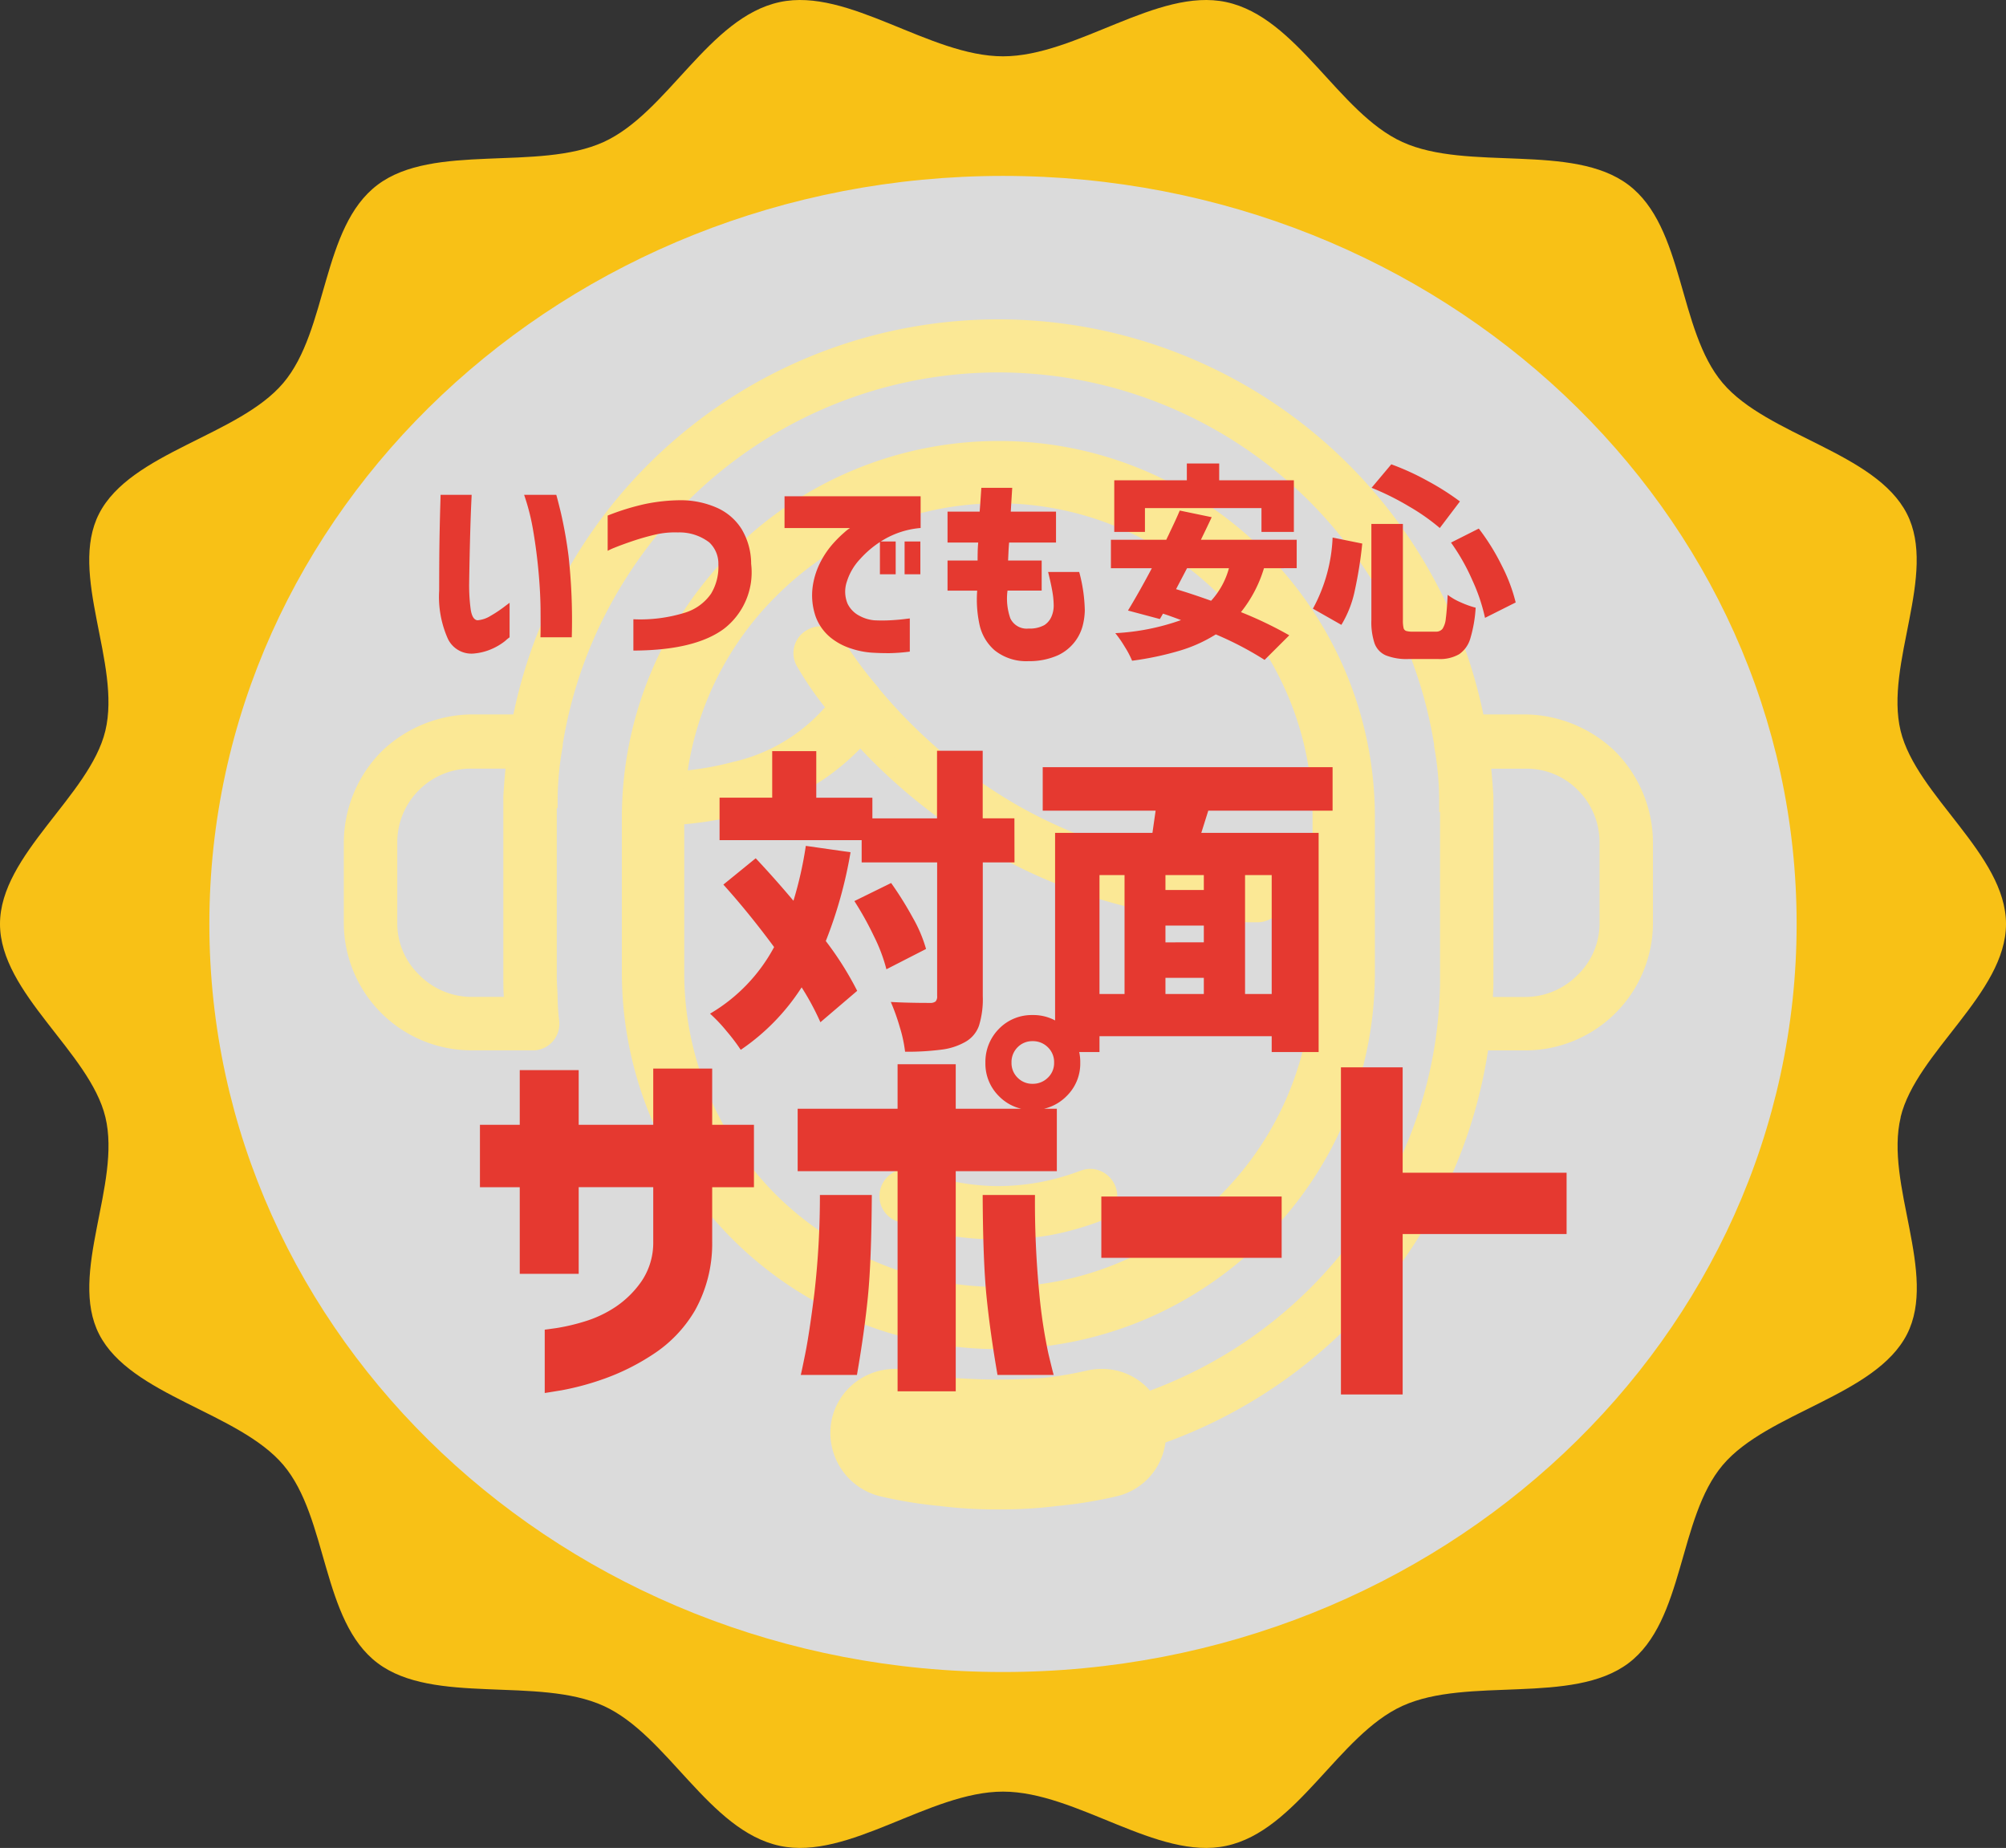 <svg xmlns="http://www.w3.org/2000/svg" width="164.459" height="151.495" viewBox="0 0 164.459 151.495"><rect x="0" y="0" width="164.459" height="151.495" fill="#333333" stroke="none"/><g transform="translate(18846 6149)"><g transform="translate(0.379 -0.479)"><ellipse cx="67.792" cy="63.175" rx="67.792" ry="63.175" transform="translate(-18831.313 -6135.832)" fill="#fff" opacity="0.822"/><path d="M155.818,91.582c1.284-5.319,8.641-10.15,8.641-15.836s-7.356-10.515-8.641-15.836c-1.324-5.492,3.05-12.844.513-17.8-2.578-5.036-11.431-6.384-15.1-10.711-3.683-4.348-3.121-12.778-7.734-16.249-4.59-3.456-13.178-1.075-18.523-3.506C109.72,9.254,106.357,1.418,100.529.17c-5.643-1.21-12.267,4.447-18.3,4.447S69.573-1.04,63.93.17C58.1,1.418,54.739,9.254,49.482,11.644c-5.345,2.43-13.933.051-18.525,3.506-4.613,3.472-4.05,11.9-7.734,16.249-3.666,4.326-12.518,5.674-15.1,10.712-2.537,4.955,1.837,12.309.513,17.8C7.358,65.231,0,70.061,0,75.747S7.358,86.263,8.64,91.582c1.324,5.493-3.05,12.846-.513,17.8,2.578,5.038,11.431,6.386,15.1,10.712,3.683,4.348,3.121,12.777,7.734,16.249,4.59,3.455,13.178,1.075,18.523,3.506,5.258,2.391,8.621,10.227,14.449,11.475,5.643,1.21,12.267-4.447,18.3-4.447s12.657,5.658,18.3,4.447c5.828-1.248,9.191-9.084,14.448-11.475,5.345-2.43,13.933-.049,18.525-3.5,4.613-3.472,4.05-11.9,7.734-16.249,3.666-4.328,12.518-5.674,15.1-10.712,2.537-4.956-1.837-12.309-.513-17.8M82.229,137.073c-35.934,0-65.065-27.457-65.065-61.327S46.3,14.421,82.229,14.421s65.065,27.456,65.065,61.325-29.131,61.327-65.065,61.327" transform="translate(-18846.379 -6148.521)" fill="#f8c116"/></g><path d="M61.554,14.221A29.807,29.807,0,0,1,91.326,43.993v12.73a29.772,29.772,0,0,1-59.544,0V43.993A29.926,29.926,0,0,1,61.554,14.221Zm0,2.921A26.957,26.957,0,0,0,34.7,43.993v12.73a26.82,26.82,0,0,0,7.86,18.99,26.869,26.869,0,0,0,37.98,0,26.82,26.82,0,0,0,7.86-18.99V43.993A26.957,26.957,0,0,0,61.554,17.142Z" transform="translate(-18825.703 -6125.975)" fill="#fbe895"/><path d="M61.554,13.128a30.571,30.571,0,0,1,12.009,2.435A31.046,31.046,0,0,1,89.994,31.994a30.63,30.63,0,0,1,2.426,12v12.73A30.744,30.744,0,0,1,83.4,78.5a30.971,30.971,0,0,1-9.841,6.651,30.875,30.875,0,0,1-42.874-28.43V43.993A30.884,30.884,0,0,1,61.554,13.128Zm0,72.273A28.4,28.4,0,0,0,72.709,83.14a28.8,28.8,0,0,0,9.149-6.184,28.558,28.558,0,0,0,8.375-20.234V43.993a28.558,28.558,0,0,0-8.375-20.234,28.8,28.8,0,0,0-9.149-6.184,28.435,28.435,0,0,0-31.384,6.179l-.01.01a28.328,28.328,0,0,0-8.44,20.229v12.73a28.328,28.328,0,0,0,8.44,20.229l.01.01A28.328,28.328,0,0,0,61.554,85.4Zm0-69.352a27.511,27.511,0,0,1,10.864,2.227,28.194,28.194,0,0,1,8.9,6.024,27.88,27.88,0,0,1,5.99,8.867A27.584,27.584,0,0,1,89.5,43.993v12.73a27.913,27.913,0,0,1-8.181,19.763l-.006.006a28.46,28.46,0,0,1-8.9,5.958,27.709,27.709,0,0,1-21.722,0,28.461,28.461,0,0,1-8.9-5.958l-.006-.006a27.913,27.913,0,0,1-8.181-19.763V43.993A27.585,27.585,0,0,1,35.8,33.167a27.88,27.88,0,0,1,5.99-8.867,28.2,28.2,0,0,1,8.9-6.024A27.509,27.509,0,0,1,61.554,16.049Zm18.22,58.888a25.727,25.727,0,0,0,7.537-18.214V43.993a25.508,25.508,0,0,0-7.54-18.147,26.017,26.017,0,0,0-8.212-5.559,25.422,25.422,0,0,0-20.009,0,26.018,26.018,0,0,0-8.212,5.559A25.508,25.508,0,0,0,35.8,43.993v12.73a25.727,25.727,0,0,0,7.537,18.214,26.285,26.285,0,0,0,8.213,5.5,25.522,25.522,0,0,0,20.014,0A26.283,26.283,0,0,0,79.774,74.936Z" transform="translate(-18825.703 -6125.975)" fill="#fbe895"/><path d="M43.475,95.089a4.565,4.565,0,1,1,2.017-8.9,31.5,31.5,0,0,0,3.687.626c1.182.069,2.434.139,3.756.139s2.574-.07,3.756-.139a31.5,31.5,0,0,0,3.687-.626,4.5,4.5,0,0,1,4.73,1.808,37.27,37.27,0,0,0,13.912-8.765A36.853,36.853,0,0,0,89.872,53.7v-.069h0v-.07h0v-.348h0V39.371h0V39.3h0v-.139h0v-.208H89.8v-.07h0v-.069a25.607,25.607,0,0,0-.418-4.592h0v-.069h0v-.069h0A37.285,37.285,0,0,0,79.021,13.773a36.778,36.778,0,0,0-52.17,0A37.285,37.285,0,0,0,16.486,34.085h0v.069h0v.069h0a25.607,25.607,0,0,0-.418,4.592v.069h0v.07h0v.069L16,39.093v.07h0V39.3h0v.069h0V53.214c0,.626.069,1.252.069,1.809a17.136,17.136,0,0,0,.139,1.878,1.434,1.434,0,0,1-1.321,1.6H9.739a9.723,9.723,0,0,1-6.887-2.852h0A9.683,9.683,0,0,1,0,48.831V42.154a9.976,9.976,0,0,1,2.852-6.887l.07-.069a10.054,10.054,0,0,1,6.817-2.783h4.035a39.871,39.871,0,0,1,78.325,0h4.035a10.054,10.054,0,0,1,6.817,2.783l.07.069a9.976,9.976,0,0,1,2.852,6.887v6.677a9.683,9.683,0,0,1-2.852,6.817h0A9.723,9.723,0,0,1,96.133,58.5H92.446a40.1,40.1,0,0,1-26.5,32.345A4.5,4.5,0,0,1,62.4,95.089a35.209,35.209,0,0,1-4.731.765,40.32,40.32,0,0,1-9.46,0,35.217,35.217,0,0,1-4.73-.765Zm-30.4-41.875V39.371h0V39.3h0v-.07h0v-.139h0v-.138h0v-.139h0v-.209h0v-.139h0c.07-1.043.139-2.087.278-3.06H9.739a6.736,6.736,0,0,0-4.73,1.878l-.07.069a6.729,6.729,0,0,0-2.017,4.8v6.677a6.567,6.567,0,0,0,2.017,4.73,6.73,6.73,0,0,0,4.8,2.017h3.409v-.417a19.465,19.465,0,0,1-.07-1.948ZM92.516,35.406c.139.974.208,2.017.278,3.06h0v.139h0v.209h0v.139h0v.138h0v.139h0v.07h0v.069h0V53.214h0v.139h0v.208h0v.07h0v.139h0c0,.626-.07,1.182-.07,1.808h3.409a6.728,6.728,0,0,0,4.8-2.017,6.568,6.568,0,0,0,2.017-4.73V42.154a6.73,6.73,0,0,0-2.017-4.8l-.069-.069a6.616,6.616,0,0,0-4.73-1.878Z" transform="translate(-18817.084 -6122.118)" fill="#fbe895"/><path d="M52.935,96.862a37.221,37.221,0,0,1-4.809-.283,36.027,36.027,0,0,1-4.813-.779,5.354,5.354,0,0,1-4.028-6.364,5.256,5.256,0,0,1,1.882-2.964,5.367,5.367,0,0,1,3.291-1.13,5.5,5.5,0,0,1,1.192.132l.008,0a30.634,30.634,0,0,0,3.582.609c1.281.075,2.445.137,3.694.137s2.414-.062,3.695-.137a30.632,30.632,0,0,0,3.582-.609l.008,0a5.475,5.475,0,0,1,1.186-.131,5.179,5.179,0,0,1,3.958,1.782A36.94,36.94,0,0,0,72.2,83.752a36.475,36.475,0,0,0,13.98-16.3A35.6,35.6,0,0,0,89.143,53.7V39.683h-.069v-.868a25,25,0,0,0-.406-4.461l-.012-.065v-.146A35.918,35.918,0,0,0,85.094,23.35,37.2,37.2,0,0,0,78.5,14.285,36.274,36.274,0,0,0,67,6.514a35.96,35.96,0,0,0-28.123,0,36.28,36.28,0,0,0-11.508,7.775,37.19,37.19,0,0,0-6.589,9.062,35.918,35.918,0,0,0-3.562,10.792v.146l-.012.065a25,25,0,0,0-.406,4.461v.51l-.069.069V53.214c0,.3.018.614.035.916s.034.6.034.893A16.258,16.258,0,0,0,16.93,56.8l0,.039a2.174,2.174,0,0,1-1.987,2.386l-.03,0H9.739A10.466,10.466,0,0,1-.729,48.831V42.154a10.66,10.66,0,0,1,3.055-7.392l.1-.1a10.817,10.817,0,0,1,7.311-2.976h3.437a40.6,40.6,0,0,1,79.521,0h3.437a10.817,10.817,0,0,1,7.311,2.976l.018.017.083.082a10.66,10.66,0,0,1,3.055,7.392v6.677a10.466,10.466,0,0,1-10.467,10.4H93.078A39.86,39.86,0,0,1,89.227,71.28a41.743,41.743,0,0,1-7.6,10.549,40.847,40.847,0,0,1-14.995,9.546A5.226,5.226,0,0,1,62.562,95.8a36.038,36.038,0,0,1-4.817.78A37.2,37.2,0,0,1,52.935,96.862ZM44.458,86.8a3.812,3.812,0,0,0-3.751,2.956,3.892,3.892,0,0,0,2.93,4.622,34.538,34.538,0,0,0,4.631.75l.031,0a39.6,39.6,0,0,0,9.272,0l.031,0a34.535,34.535,0,0,0,4.632-.75,3.777,3.777,0,0,0,2.981-3.558l.017-.5.471-.165A39.391,39.391,0,0,0,80.592,80.8a40.281,40.281,0,0,0,7.334-10.178,38.374,38.374,0,0,0,3.8-12.22l.085-.632h4.325a9.009,9.009,0,0,0,9.01-8.94V42.154a9.209,9.209,0,0,0-2.642-6.375l-.054-.054a9.363,9.363,0,0,0-6.313-2.581H91.5l-.113-.592a39.142,39.142,0,0,0-76.893,0l-.113.592H9.739a9.363,9.363,0,0,0-6.313,2.581l-.054.054A9.209,9.209,0,0,0,.729,42.154v6.677a9.009,9.009,0,0,0,9.01,8.94h5.113a.706.706,0,0,0,.631-.8v-.008a17.6,17.6,0,0,1-.142-1.939c0-.25-.015-.522-.032-.81-.018-.322-.037-.656-.037-1V38.791l.069-.069a26.467,26.467,0,0,1,.417-4.563v-.131l.009-.057a37.371,37.371,0,0,1,3.716-11.289,38.653,38.653,0,0,1,6.85-9.42A37.737,37.737,0,0,1,38.3,5.173a37.418,37.418,0,0,1,29.264,0,37.73,37.73,0,0,1,11.968,8.085,38.66,38.66,0,0,1,6.853,9.424A37.371,37.371,0,0,1,90.1,33.97l.009.057v.131a26.543,26.543,0,0,1,.411,4.067H90.6V53.711a37.053,37.053,0,0,1-3.086,14.323,37.933,37.933,0,0,1-14.54,16.951,38.43,38.43,0,0,1-7.622,3.7l-.535.19L64.5,88.4a3.735,3.735,0,0,0-3.1-1.6,4.015,4.015,0,0,0-.865.1,32.116,32.116,0,0,1-3.769.64l-.038,0c-1.312.077-2.5.14-3.8.14s-2.486-.064-3.8-.14l-.038,0a32.116,32.116,0,0,1-3.769-.64A4.044,4.044,0,0,0,44.458,86.8ZM96.133,56.308H92v-.729c0-.335.018-.646.036-.947s.034-.57.034-.861V38.484c-.067-1-.137-2.038-.271-2.975l-.119-.832h4.458a7.336,7.336,0,0,1,5.245,2.092l.069.069a7.483,7.483,0,0,1,2.231,5.315v6.677a7.253,7.253,0,0,1-2.238,5.253A7.482,7.482,0,0,1,96.133,56.308ZM93.479,54.85h2.654a6.034,6.034,0,0,0,4.284-1.8l.015-.015a5.868,5.868,0,0,0,1.789-4.2V42.154a6.035,6.035,0,0,0-1.8-4.285l-.069-.069a5.889,5.889,0,0,0-4.215-1.665H93.339c.078.742.13,1.506.18,2.251l0,.08v15.3c0,.335-.018.646-.036.947Zm-79.6,1.458H9.739a7.483,7.483,0,0,1-5.308-2.223,7.252,7.252,0,0,1-2.238-5.253V42.154a7.483,7.483,0,0,1,2.23-5.315l.085-.084a7.486,7.486,0,0,1,5.231-2.077H14.2l-.119.832c-.134.936-.2,1.972-.271,2.973V53.214c0,.542,0,1.216.066,1.875l0,.036Zm-8.362-18.5-.063.063a6.033,6.033,0,0,0-1.8,4.282v6.677a5.868,5.868,0,0,0,1.788,4.2l.015.015a6.035,6.035,0,0,0,4.285,1.8H12.39c-.041-.6-.041-1.163-.041-1.636l0-14.828c.05-.745.1-1.509.18-2.25H9.739A5.973,5.973,0,0,0,5.515,37.809Z" transform="translate(-18817.084 -6122.118)" fill="#fbe895"/><path d="M45.695,36.781a1.43,1.43,0,0,1,.556-2.017,1.393,1.393,0,0,1,1.948.557,31.082,31.082,0,0,0,2.921,3.965.978.978,0,0,0,.208.278A40.637,40.637,0,0,0,82.84,54.379a1.5,1.5,0,0,1,0,2.991A43.556,43.556,0,0,1,50.215,42.763c-5.773,7.026-16.9,6.678-16.973,6.678a1.47,1.47,0,0,1-1.461-1.461,1.531,1.531,0,0,1,1.531-1.461s10.295.348,14.955-6.051a27.742,27.742,0,0,1-2.573-3.687Z" transform="translate(-18825.703 -6131.492)" fill="#fbe895"/><path d="M46.959,33.838a2.126,2.126,0,0,1,1.879,1.13,31.239,31.239,0,0,0,2.838,3.845l.056.066.039.078a.278.278,0,0,0,.073.091l.042.046a42.233,42.233,0,0,0,11.126,9.358,39.254,39.254,0,0,0,19.827,5.2,2.225,2.225,0,0,1,0,4.449,43.538,43.538,0,0,1-20.751-5.12,46.713,46.713,0,0,1-11.857-9.125,19.233,19.233,0,0,1-9.49,5.351,29.456,29.456,0,0,1-7.223.967c-.155,0-.251,0-.282,0h0a2.192,2.192,0,0,1-2.182-2.19v-.03l0-.03a2.251,2.251,0,0,1,2.257-2.128h.025s.092,0,.257,0a25.218,25.218,0,0,0,6.2-.838,14.169,14.169,0,0,0,7.548-4.481,27.4,27.4,0,0,1-2.281-3.332,2.158,2.158,0,0,1,.827-3.012A2.108,2.108,0,0,1,46.959,33.838Zm3.556,5.86a31.431,31.431,0,0,1-2.946-4.011l-.022-.041a.657.657,0,0,0-.588-.35.641.641,0,0,0-.334.092L46.6,35.4a.7.7,0,0,0-.28,1l.015.026a27.454,27.454,0,0,0,2.5,3.579l.351.435-.329.452c-4.786,6.572-15.093,6.364-15.554,6.351a.8.8,0,0,0-.792.76.743.743,0,0,0,.731.7h.026c.027,0,.113,0,.25,0a28.375,28.375,0,0,0,6.851-.919,17.382,17.382,0,0,0,9.283-5.5l.536-.652.567.625a45.411,45.411,0,0,0,12.021,9.421A42.1,42.1,0,0,0,82.84,56.642a.793.793,0,0,0,.732-.732.81.81,0,0,0-.732-.8,40.694,40.694,0,0,1-20.554-5.392,43.706,43.706,0,0,1-11.5-9.662A1.661,1.661,0,0,1,50.515,39.7Z" transform="translate(-18825.703 -6131.492)" fill="#fbe895"/><path d="M69.272,99.936a26.525,26.525,0,0,1-4.1-.348A23.762,23.762,0,0,1,61.2,98.475a1.46,1.46,0,0,1-.834-1.947,1.44,1.44,0,0,1,1.878-.835,19.844,19.844,0,0,0,3.478.974,19.187,19.187,0,0,0,3.547.348,20.588,20.588,0,0,0,3.617-.348,20.939,20.939,0,0,0,3.409-.974,1.44,1.44,0,0,1,1.878.835,1.46,1.46,0,0,1-.834,1.947,23.769,23.769,0,0,1-3.966,1.113,26.509,26.509,0,0,1-4.1.348Z" transform="translate(-18833.422 -6148.042)" fill="#fbe895"/><path d="M69.272,100.665a27.3,27.3,0,0,1-4.218-.357l-.03-.005a24.514,24.514,0,0,1-4.079-1.146,2.2,2.2,0,0,1-1.259-1.213,2.238,2.238,0,0,1,2.026-3.076,2.287,2.287,0,0,1,.782.139l.007,0a19.05,19.05,0,0,0,3.349.939h.007a18.383,18.383,0,0,0,3.413.335,19.765,19.765,0,0,0,3.486-.336,20.19,20.19,0,0,0,3.284-.94l.007,0a2.287,2.287,0,0,1,.782-.139,2.238,2.238,0,0,1,2.026,3.076A2.2,2.2,0,0,1,77.6,99.157a24.52,24.52,0,0,1-4.08,1.146l-.029.005A27.288,27.288,0,0,1,69.272,100.665ZM65.3,98.871a23.66,23.66,0,0,0,7.951,0,23.049,23.049,0,0,0,3.83-1.075l.015-.006a.737.737,0,0,0,.421-.41.686.686,0,0,0,0-.551l-.021-.052a.684.684,0,0,0-.66-.45.833.833,0,0,0-.282.05,21.656,21.656,0,0,1-3.526,1.007h-.008a21.184,21.184,0,0,1-3.744.359,19.818,19.818,0,0,1-3.678-.36A20.507,20.507,0,0,1,62,96.377a.833.833,0,0,0-.282-.05.684.684,0,0,0-.66.45l-.021.052a.686.686,0,0,0,0,.551.737.737,0,0,0,.421.41l.015.006A23.044,23.044,0,0,0,65.3,98.871Z" transform="translate(-18833.422 -6148.042)" fill="#fbe895"/><g transform="translate(-0.924 0.977)"><path d="M-36.592-6.944h-4.832v-7.1h-3.264v-5.12h3.264v-4.48h4.832v4.48h6.112v-4.608h4.832v4.608h3.424v5.12h-3.424v4.48a11.242,11.242,0,0,1-1.408,5.616A10.8,10.8,0,0,1-30.512-.336,18.581,18.581,0,0,1-34.624,1.7a22.346,22.346,0,0,1-3.36.9q-1.36.224-1.392.224V-2.368q.032,0,.944-.128a16.467,16.467,0,0,0,2.272-.528,9.589,9.589,0,0,0,2.576-1.2A8.055,8.055,0,0,0-31.44-6.336a5.624,5.624,0,0,0,.96-3.232v-4.48h-6.112ZM2.384-24.256a1.684,1.684,0,0,0-.512-1.264,1.727,1.727,0,0,0-1.248-.5,1.673,1.673,0,0,0-1.232.5,1.712,1.712,0,0,0-.5,1.264,1.673,1.673,0,0,0,.5,1.232,1.673,1.673,0,0,0,1.232.5,1.727,1.727,0,0,0,1.248-.5A1.646,1.646,0,0,0,2.384-24.256ZM-2.128-27.04A3.741,3.741,0,0,1,.624-28.16a3.767,3.767,0,0,1,2.768,1.136,3.767,3.767,0,0,1,1.136,2.768A3.714,3.714,0,0,1,3.392-21.5a3.794,3.794,0,0,1-2.768,1.12A3.741,3.741,0,0,1-2.128-21.5a3.741,3.741,0,0,1-1.12-2.752A3.848,3.848,0,0,1-2.128-27.04ZM-16.816-13.408h4.256q-.032,5.408-.32,8.32t-.9,6.432h-4.608q.032-.064.368-1.728t.752-4.976A69.759,69.759,0,0,0-16.816-13.408Zm13.344,0H.816A77.851,77.851,0,0,0,1.168-5.36,42.031,42.031,0,0,0,1.92-.384q.4,1.664.432,1.728H-2.256q-.608-3.52-.9-6.432T-3.472-13.408Zm6.08-7.072v5.12H-5.68V2.688h-4.768V-15.36H-18.64v-5.12h8.192v-3.648H-5.68v3.648ZM6.256-8.256V-13.28H21.04v5.024ZM44.4-15.232v5.024H30.96V2.944H25.9V-23.872H30.96v8.64Z" transform="translate(-18761.041 -6038.603)" fill="#e53930"/><path d="M-.949-13.078h-2.6V-2.106A7.361,7.361,0,0,1-3.861.312,2.47,2.47,0,0,1-4.979,1.638a5.252,5.252,0,0,1-1.976.637,21.724,21.724,0,0,1-2.964.169,11.21,11.21,0,0,0-.429-2,17.183,17.183,0,0,0-.741-2.08q1.352.078,3.2.078a.709.709,0,0,0,.468-.117.607.607,0,0,0,.13-.455V-13.078h-6.188V-14.9H-25.129v-3.484h4.316V-22.2H-17.2v3.822h4.6v1.69h5.3V-22.23h3.744v5.538h2.6Zm-13.442-.832a35.908,35.908,0,0,1-2.028,7.28,26.4,26.4,0,0,1,2.574,4.082L-16.861.026A21.668,21.668,0,0,0-18.4-2.834a17.8,17.8,0,0,1-4.992,5.122A15.8,15.8,0,0,0-24.544.767,12.8,12.8,0,0,0-25.909-.676a13.984,13.984,0,0,0,5.252-5.46q-2.054-2.782-4.16-5.122l2.652-2.158q1.586,1.69,3.094,3.484a31.118,31.118,0,0,0,1.014-4.5Zm3.328,2.522A28.544,28.544,0,0,1-9.3-8.567,11.451,11.451,0,0,1-8.2-5.98l-3.25,1.664a13.589,13.589,0,0,0-1.014-2.691,26.092,26.092,0,0,0-1.612-2.9Zm36.192-5.928H14.937l-.572,1.82h9.62V2.47H20.137V1.17H6.019v1.3H2.379V-15.5h7.982l.26-1.82H1.365v-3.562H25.129ZM6.019-12.038v9.75H8.073v-9.75Zm8.554,1.222v-1.222H11.427v1.222Zm5.564,8.528v-9.75H17.953v9.75ZM14.573-6.526V-7.9H11.427v1.378ZM11.427-3.614v1.326h3.146V-3.614Z" transform="translate(-18760.955 -6066.2)" fill="#e53930"/><path d="M-43.359-11.985h2.55q0,.034-.034.757t-.068,1.844q-.034,1.122-.06,2.354t-.042,2.269a14.94,14.94,0,0,0,.127,2.176q.128.833.553.884a2.389,2.389,0,0,0,1.079-.365,10.173,10.173,0,0,0,1.063-.7q.459-.349.493-.366V-.306a4.026,4.026,0,0,0-.365.3A4.84,4.84,0,0,1-39.049.6a4.6,4.6,0,0,1-1.5.416,2.142,2.142,0,0,1-2.2-1.181,8.446,8.446,0,0,1-.722-3.97q0-1.088.008-2.423t.034-2.567q.026-1.233.051-2.032T-43.359-11.985Zm6.851,0h2.635q.017,0,.357,1.368a36.24,36.24,0,0,1,.655,3.672A48.426,48.426,0,0,1-32.6-.306h-2.567q0-.034.008-.4t0-1.794q-.008-1.428-.161-3.128t-.433-3.358A17.97,17.97,0,0,0-36.507-11.985Zm6.851,4.59v-2.89a19.694,19.694,0,0,1,3.043-.943,14.85,14.85,0,0,1,2.941-.315,7.326,7.326,0,0,1,2.932.6,4.579,4.579,0,0,1,2.057,1.751,5.561,5.561,0,0,1,.79,2.864A5.852,5.852,0,0,1-20.128-1Q-22.516.765-27.549.782V-1.785A12.351,12.351,0,0,0-23.4-2.3a4.054,4.054,0,0,0,2.219-1.581,4.265,4.265,0,0,0,.6-2.406,2.385,2.385,0,0,0-.748-1.8,4.019,4.019,0,0,0-2.567-.816,7.15,7.15,0,0,0-1.9.187q-.935.221-1.836.527T-29.1-7.65A4.676,4.676,0,0,0-29.656-7.395Zm14.5-4.471H-4v2.6a7.11,7.11,0,0,0-2.915.892A8.22,8.22,0,0,0-8.976-6.706,4.741,4.741,0,0,0-10.038-4.9a2.569,2.569,0,0,0,.051,1.844,2.213,2.213,0,0,0,.995,1A3.143,3.143,0,0,0-7.812-1.7,12.6,12.6,0,0,0-6.5-1.7q.629-.034,1.113-.093t.5-.059V.867A14.627,14.627,0,0,1-6.537.994Q-7.251,1-8.016.952A6.785,6.785,0,0,1-9.682.62a5.141,5.141,0,0,1-1.726-.926A4.02,4.02,0,0,1-12.6-1.989a5.334,5.334,0,0,1-.23-2.6,6.359,6.359,0,0,1,.655-1.955,7.29,7.29,0,0,1,1.02-1.47,9.923,9.923,0,0,1,.944-.927,2.772,2.772,0,0,1,.425-.323h-5.372Zm7.82,6.392V-8.16h1.292v2.686Zm2.023,0V-8.16h1.292v2.686Zm6.035-2.6H-1.794v-2.533H.841q.068-.884.136-1.955H3.51q-.068,1.071-.119,1.955H7.1v2.533H3.255q-.034.374-.051.748T3.17-6.6H5.924v2.465h-2.8a4.922,4.922,0,0,0,.229,2.27,1.48,1.48,0,0,0,1.5.842,2.462,2.462,0,0,0,1.3-.289,1.564,1.564,0,0,0,.578-.7A2.261,2.261,0,0,0,6.91-2.89,7.013,7.013,0,0,0,6.8-4.063q-.111-.646-.349-1.6H9A12.882,12.882,0,0,1,9.46-2.5a5.524,5.524,0,0,1-.153,1.164A3.712,3.712,0,0,1,8.661.034a3.747,3.747,0,0,1-1.394,1.13,5.736,5.736,0,0,1-2.414.485A4.149,4.149,0,0,1,2.082.773,3.875,3.875,0,0,1,.816-1.4,9.687,9.687,0,0,1,.637-4.131H-1.794V-6.6H.671q0-.357.008-.731T.722-8.075ZM14.391-10.9v1.955H11.875v-4.233h5.95v-1.377h2.652v1.377H26.6v4.233H23.944V-10.9Zm9.758,4.93a10.655,10.655,0,0,1-1.887,3.6,32.23,32.23,0,0,1,3.961,1.9L24.2,1.547a27.171,27.171,0,0,0-4-2.091A12,12,0,0,1,17.238.791a25.186,25.186,0,0,1-3.9.824,7.526,7.526,0,0,0-.6-1.139A9.3,9.3,0,0,0,11.96-.646a18.9,18.9,0,0,0,5.389-1.071q-.986-.374-1.479-.527l-.255.442L13-2.5q.969-1.6,1.955-3.468H11.6V-8.3h4.539q.085-.187.153-.323t.119-.255q.544-1.122.833-1.819l2.618.544q-.272.595-.884,1.853h7.854v2.329Zm-6.307,0-.9,1.717q1.309.391,2.873.952a6.454,6.454,0,0,0,1.462-2.669Zm16.745-8.517a20.786,20.786,0,0,1,2.992,1.369,21.248,21.248,0,0,1,2.635,1.674L38.564-9.265a17.062,17.062,0,0,0-2.533-1.776,21.919,21.919,0,0,0-3.06-1.522Zm.952,12.767a2.807,2.807,0,0,0,.051.637.341.341,0,0,0,.213.255,1.782,1.782,0,0,0,.552.059h1.87A.67.67,0,0,0,38.785-1a1.852,1.852,0,0,0,.272-.85q.085-.612.153-1.938a5.034,5.034,0,0,0,1.079.621,7.6,7.6,0,0,0,1.215.434A11.022,11.022,0,0,1,41.063-.2a2.359,2.359,0,0,1-.918,1.284,3.145,3.145,0,0,1-1.7.391H36a4.632,4.632,0,0,1-1.861-.3A1.712,1.712,0,0,1,33.218.2a5.517,5.517,0,0,1-.264-1.921V-9.6h2.584Zm6.222-7.5A18.084,18.084,0,0,1,43.647-6.18a13.8,13.8,0,0,1,1.139,3.017L42.271-1.9a14.782,14.782,0,0,0-1.028-3.06,16.95,16.95,0,0,0-1.76-3.111ZM32.207-7.99a34.685,34.685,0,0,1-.612,3.851,8.9,8.9,0,0,1-1.1,2.813L28.161-2.652a13.313,13.313,0,0,0,1.615-5.831Z" transform="translate(-18765.6 -6097.425)" fill="#e53930"/></g></g></svg>